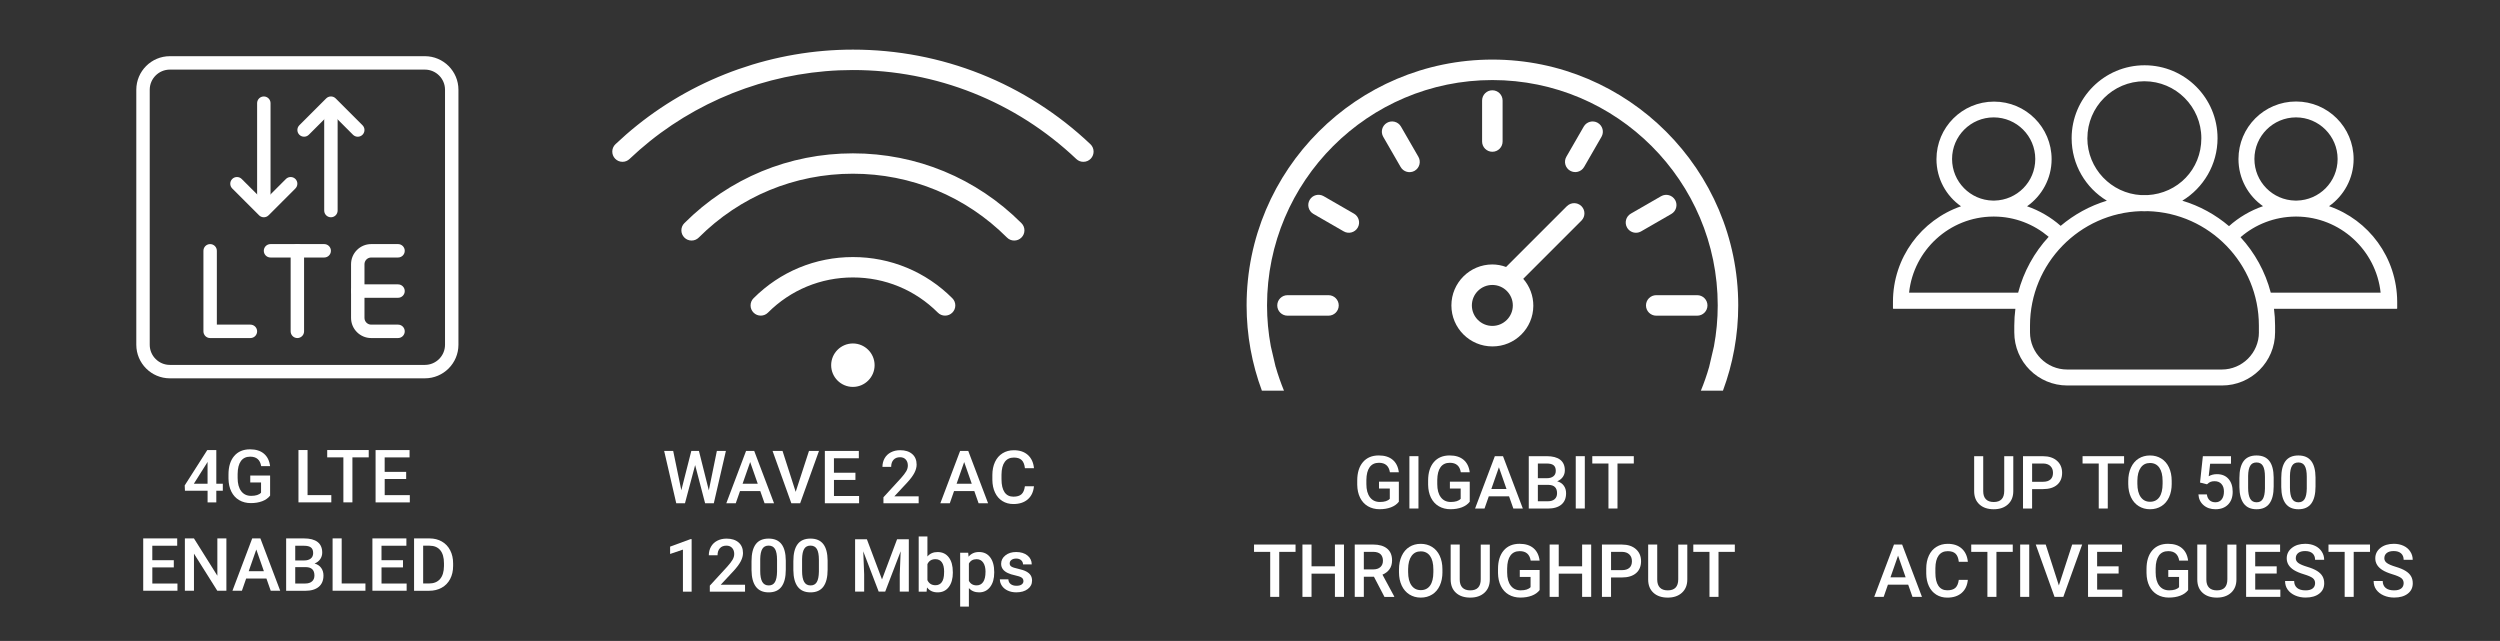 <?xml version="1.0" encoding="UTF-8"?><svg id="Layer_1" xmlns="http://www.w3.org/2000/svg" viewBox="0 0 882.77 226.33"><rect x="0" y="0" width="882.77" height="226.33" fill="#333333" stroke="none"/><defs><style>.cls-1{fill:none;}.cls-1,.cls-2{stroke-width:0px;}.cls-3{stroke:#fff;stroke-miterlimit:10;}.cls-3,.cls-2{fill:#fff;}</style></defs><path class="cls-2" d="M250.29,173.14l2.84-13.91h3.19l-4.27,18.48h-3.07l-3.52-13.49-3.59,13.49h-3.08l-4.27-18.48h3.19l2.87,13.89,3.53-13.89h2.69l3.49,13.91Z"/><path class="cls-2" d="M268.46,173.41h-7.16l-1.5,4.3h-3.34l6.98-18.48h2.88l7,18.48h-3.35l-1.51-4.3ZM262.21,170.82h5.36l-2.68-7.67-2.68,7.67Z"/><path class="cls-2" d="M280.96,173.69l4.7-14.46h3.53l-6.65,18.48h-3.11l-6.63-18.48h3.52l4.65,14.46Z"/><path class="cls-2" d="M302.07,169.46h-7.59v5.69h8.87v2.56h-12.09v-18.48h12v2.59h-8.79v5.1h7.59v2.54Z"/><path class="cls-2" d="M324.38,177.71h-12.43v-2.12l6.16-6.72c.89-.99,1.52-1.82,1.9-2.48.38-.66.56-1.33.56-2,0-.88-.25-1.59-.74-2.13-.5-.54-1.16-.81-2-.81-1,0-1.77.3-2.32.91s-.83,1.44-.83,2.5h-3.08c0-1.12.26-2.14.77-3.04.51-.9,1.24-1.6,2.2-2.1.95-.5,2.05-.75,3.29-.75,1.79,0,3.21.45,4.25,1.35,1.04.9,1.56,2.15,1.56,3.74,0,.92-.26,1.89-.78,2.9s-1.37,2.16-2.56,3.45l-4.52,4.84h8.58v2.46Z"/><path class="cls-2" d="M344.04,173.41h-7.16l-1.5,4.3h-3.34l6.98-18.48h2.88l7,18.48h-3.35l-1.51-4.3ZM337.78,170.82h5.36l-2.68-7.67-2.68,7.67Z"/><path class="cls-2" d="M365.1,171.7c-.19,1.97-.91,3.51-2.18,4.62-1.27,1.1-2.96,1.66-5.07,1.66-1.47,0-2.77-.35-3.89-1.05-1.12-.7-1.99-1.69-2.6-2.98-.61-1.29-.93-2.78-.95-4.48v-1.73c0-1.74.31-3.28.93-4.61.62-1.33,1.5-2.35,2.66-3.07,1.16-.72,2.49-1.08,4.01-1.08,2.04,0,3.68.55,4.93,1.66,1.24,1.11,1.97,2.67,2.17,4.69h-3.2c-.15-1.33-.54-2.29-1.16-2.88s-1.53-.88-2.74-.88c-1.4,0-2.47.51-3.22,1.53-.75,1.02-1.13,2.52-1.15,4.49v1.64c0,2,.36,3.53,1.07,4.58.72,1.05,1.76,1.57,3.14,1.57,1.26,0,2.21-.28,2.84-.85.63-.57,1.04-1.51,1.21-2.83h3.2Z"/><path class="cls-2" d="M244.22,208.92h-3.07v-14.85l-4.53,1.54v-2.59l7.21-2.65h.39v18.55Z"/><path class="cls-2" d="M263.07,208.92h-12.43v-2.12l6.16-6.71c.89-.99,1.52-1.82,1.9-2.48s.56-1.33.56-2c0-.88-.25-1.59-.74-2.13-.5-.54-1.16-.81-2-.81-1,0-1.77.3-2.32.91s-.83,1.44-.83,2.5h-3.08c0-1.13.26-2.14.77-3.04.51-.9,1.24-1.6,2.2-2.1.95-.5,2.05-.75,3.29-.75,1.79,0,3.21.45,4.25,1.35,1.04.9,1.56,2.15,1.56,3.74,0,.92-.26,1.89-.78,2.9-.52,1.01-1.37,2.16-2.56,3.45l-4.52,4.84h8.58v2.46Z"/><path class="cls-2" d="M277.47,201.13c0,2.66-.5,4.66-1.49,6.01s-2.51,2.03-4.54,2.03-3.5-.66-4.51-1.97-1.53-3.27-1.56-5.85v-3.2c0-2.66.5-4.65,1.49-5.98.99-1.33,2.51-1.99,4.55-1.99s3.53.65,4.53,1.94,1.5,3.23,1.53,5.81v3.2ZM274.38,197.68c0-1.73-.24-3.01-.71-3.81s-1.23-1.21-2.26-1.21-1.75.38-2.22,1.15c-.47.77-.72,1.96-.75,3.59v4.19c0,1.73.24,3.01.72,3.86.48.85,1.24,1.27,2.27,1.27s1.72-.39,2.2-1.17c.47-.78.72-2.01.75-3.68v-4.18Z"/><path class="cls-2" d="M292.24,201.13c0,2.66-.5,4.66-1.49,6.01s-2.51,2.03-4.54,2.03-3.5-.66-4.51-1.97-1.53-3.27-1.56-5.85v-3.2c0-2.66.5-4.65,1.49-5.98.99-1.33,2.51-1.99,4.55-1.99s3.53.65,4.53,1.94,1.5,3.23,1.53,5.81v3.2ZM289.16,197.68c0-1.73-.24-3.01-.71-3.81s-1.23-1.21-2.26-1.21-1.75.38-2.22,1.15c-.47.77-.72,1.96-.75,3.59v4.19c0,1.73.24,3.01.72,3.86.48.85,1.24,1.27,2.27,1.27s1.72-.39,2.2-1.17c.47-.78.72-2.01.75-3.68v-4.18Z"/><path class="cls-2" d="M306.11,190.43l5.33,14.17,5.32-14.17h4.15v18.48h-3.2v-6.09l.32-8.15-5.46,14.24h-2.3l-5.45-14.23.32,8.14v6.09h-3.2v-18.48h4.16Z"/><path class="cls-2" d="M336.46,202.19c0,2.13-.48,3.83-1.43,5.09-.95,1.26-2.26,1.89-3.93,1.89s-2.86-.58-3.76-1.74l-.15,1.49h-2.79v-19.5h3.08v7.08c.89-1.05,2.09-1.57,3.59-1.57,1.68,0,2.99.62,3.95,1.87s1.43,2.98,1.43,5.22v.18ZM333.38,201.92c0-1.49-.26-2.61-.79-3.35-.52-.74-1.29-1.12-2.29-1.12-1.34,0-2.28.58-2.82,1.75v5.66c.55,1.19,1.5,1.79,2.84,1.79.96,0,1.71-.36,2.23-1.08.52-.72.8-1.81.81-3.26v-.39Z"/><path class="cls-2" d="M351.07,202.19c0,2.12-.48,3.82-1.45,5.08s-2.26,1.9-3.88,1.9c-1.51,0-2.71-.5-3.62-1.49v6.51h-3.08v-19.02h2.84l.13,1.4c.91-1.1,2.14-1.65,3.69-1.65,1.68,0,2.99.62,3.94,1.87.95,1.25,1.43,2.98,1.43,5.2v.19ZM348,201.92c0-1.37-.27-2.46-.82-3.26-.55-.8-1.33-1.21-2.34-1.21-1.26,0-2.17.52-2.72,1.56v6.09c.56,1.07,1.47,1.6,2.74,1.6.98,0,1.75-.4,2.3-1.19s.83-1.99.83-3.6Z"/><path class="cls-2" d="M361.38,205.18c0-.55-.23-.97-.68-1.26-.45-.29-1.2-.54-2.25-.76-1.05-.22-1.93-.5-2.63-.84-1.54-.74-2.31-1.82-2.31-3.24,0-1.19.5-2.18,1.5-2.97,1-.8,2.27-1.19,3.81-1.19,1.64,0,2.97.41,3.98,1.22s1.52,1.87,1.52,3.16h-3.08c0-.59-.22-1.08-.66-1.48-.44-.39-1.02-.59-1.75-.59-.68,0-1.23.16-1.66.47-.43.31-.64.73-.64,1.26,0,.47.2.84.6,1.1.4.26,1.2.53,2.41.79,1.21.27,2.16.58,2.85.95.69.37,1.2.81,1.54,1.33.33.52.5,1.14.5,1.88,0,1.24-.51,2.24-1.54,3-1.02.77-2.37,1.15-4.02,1.15-1.13,0-2.13-.2-3.01-.61s-1.57-.96-2.06-1.68-.74-1.48-.74-2.3h3c.04.73.32,1.29.83,1.68.51.39,1.18.59,2.02.59s1.43-.15,1.85-.46c.42-.31.63-.71.63-1.21Z"/><path class="cls-2" d="M493.95,177.16c-.67.87-1.6,1.53-2.78,1.98s-2.53.67-4.04.67-2.92-.35-4.11-1.05-2.11-1.71-2.76-3.01c-.65-1.31-.98-2.83-1.01-4.58v-1.45c0-2.79.67-4.97,2.01-6.54,1.34-1.57,3.2-2.36,5.6-2.36,2.06,0,3.69.51,4.9,1.53,1.21,1.02,1.94,2.49,2.18,4.4h-3.15c-.36-2.23-1.65-3.34-3.87-3.34-1.44,0-2.53.52-3.28,1.55s-1.14,2.56-1.16,4.56v1.42c0,2,.42,3.54,1.26,4.65s2.01,1.66,3.51,1.66c1.64,0,2.81-.37,3.5-1.12v-3.62h-3.81v-2.44h7.01v7.08Z"/><path class="cls-2" d="M500.87,179.56h-3.2v-18.48h3.2v18.48Z"/><path class="cls-2" d="M518.98,177.16c-.67.87-1.6,1.53-2.78,1.98s-2.53.67-4.04.67-2.92-.35-4.11-1.05-2.11-1.71-2.76-3.01c-.65-1.31-.98-2.83-1.01-4.58v-1.45c0-2.79.67-4.97,2.01-6.54,1.34-1.57,3.2-2.36,5.6-2.36,2.06,0,3.69.51,4.9,1.53,1.21,1.02,1.94,2.49,2.18,4.4h-3.15c-.36-2.23-1.65-3.34-3.87-3.34-1.44,0-2.53.52-3.28,1.55s-1.14,2.56-1.16,4.56v1.42c0,2,.42,3.54,1.26,4.65s2.01,1.66,3.51,1.66c1.64,0,2.81-.37,3.5-1.12v-3.62h-3.81v-2.44h7.01v7.08Z"/><path class="cls-2" d="M532.86,175.26h-7.16l-1.5,4.3h-3.34l6.98-18.48h2.88l7,18.48h-3.35l-1.51-4.3ZM526.6,172.67h5.36l-2.68-7.67-2.68,7.67Z"/><path class="cls-2" d="M539.82,179.56v-18.48h6.33c2.09,0,3.68.42,4.77,1.26s1.64,2.09,1.64,3.75c0,.85-.23,1.61-.69,2.29s-1.13,1.2-2.01,1.57c1,.27,1.77.78,2.32,1.53.55.75.82,1.65.82,2.7,0,1.74-.56,3.07-1.67,4s-2.71,1.4-4.78,1.4h-6.74ZM543.03,168.86h3.15c1,0,1.78-.23,2.34-.68.56-.45.84-1.09.84-1.92,0-.91-.26-1.57-.78-1.98s-1.33-.61-2.43-.61h-3.12v5.19ZM543.03,171.22v5.78h3.57c1.01,0,1.79-.25,2.36-.75s.85-1.19.85-2.08c0-1.92-.98-2.9-2.95-2.95h-3.83Z"/><path class="cls-2" d="M559.61,179.56h-3.2v-18.48h3.2v18.48Z"/><path class="cls-2" d="M576.91,163.67h-5.76v15.89h-3.19v-15.89h-5.71v-2.59h14.66v2.59Z"/><path class="cls-2" d="M457.47,194.87h-5.76v15.89h-3.19v-15.89h-5.71v-2.59h14.66v2.59Z"/><path class="cls-2" d="M474.57,210.76h-3.2v-8.2h-8.26v8.2h-3.21v-18.48h3.21v7.69h8.26v-7.69h3.2v18.48Z"/><path class="cls-2" d="M485.16,203.65h-3.58v7.11h-3.21v-18.48h6.5c2.13,0,3.78.48,4.94,1.44s1.74,2.34,1.74,4.16c0,1.24-.3,2.27-.9,3.11s-1.43,1.48-2.49,1.92l4.15,7.7v.17h-3.44l-3.71-7.11ZM481.58,201.06h3.3c1.08,0,1.93-.27,2.54-.82.61-.55.91-1.29.91-2.24s-.28-1.76-.84-2.3-1.4-.82-2.52-.84h-3.39v6.2Z"/><path class="cls-2" d="M509.34,202c0,1.81-.31,3.4-.94,4.77-.63,1.37-1.52,2.42-2.69,3.15-1.16.73-2.5,1.1-4.02,1.1s-2.83-.37-4.01-1.1c-1.17-.73-2.08-1.78-2.72-3.13s-.96-2.92-.97-4.68v-1.04c0-1.8.32-3.39.96-4.77s1.54-2.44,2.7-3.17c1.16-.73,2.5-1.1,4.01-1.1s2.84.36,4.01,1.09c1.16.72,2.06,1.76,2.7,3.12.63,1.36.96,2.94.96,4.74v1.03ZM506.13,201.04c0-2.05-.39-3.62-1.16-4.71s-1.87-1.64-3.29-1.64-2.47.54-3.26,1.63c-.78,1.09-1.18,2.63-1.2,4.62v1.07c0,2.03.4,3.6,1.19,4.71s1.89,1.66,3.29,1.66,2.52-.54,3.28-1.62,1.15-2.67,1.15-4.75v-.96Z"/><path class="cls-2" d="M526.06,192.28v12.35c0,1.96-.63,3.52-1.89,4.67-1.26,1.15-2.93,1.72-5.02,1.72s-3.8-.56-5.04-1.7c-1.24-1.13-1.87-2.7-1.87-4.7v-12.34h3.2v12.37c0,1.24.31,2.18.94,2.83s1.55.98,2.77.98c2.47,0,3.71-1.3,3.71-3.91v-12.26h3.2Z"/><path class="cls-2" d="M543.66,208.36c-.67.87-1.6,1.53-2.78,1.98s-2.53.67-4.04.67-2.92-.35-4.11-1.05-2.11-1.71-2.76-3.01c-.65-1.31-.98-2.83-1.01-4.58v-1.45c0-2.79.67-4.97,2.01-6.54,1.34-1.57,3.2-2.36,5.6-2.36,2.06,0,3.69.51,4.9,1.53,1.21,1.02,1.94,2.49,2.18,4.4h-3.15c-.36-2.23-1.65-3.34-3.87-3.34-1.44,0-2.53.52-3.28,1.55s-1.14,2.56-1.16,4.56v1.42c0,2,.42,3.54,1.26,4.65s2.01,1.66,3.51,1.66c1.64,0,2.81-.37,3.5-1.12v-3.62h-3.81v-2.44h7.01v7.08Z"/><path class="cls-2" d="M561.86,210.76h-3.2v-8.2h-8.26v8.2h-3.21v-18.48h3.21v7.69h8.26v-7.69h3.2v18.48Z"/><path class="cls-2" d="M568.87,203.91v6.86h-3.21v-18.48h7.07c2.06,0,3.71.54,4.92,1.61s1.82,2.5,1.82,4.27-.59,3.22-1.78,4.23c-1.19,1.01-2.85,1.51-5,1.51h-3.82ZM568.87,201.32h3.86c1.14,0,2.01-.27,2.62-.81.6-.54.9-1.31.9-2.33s-.3-1.8-.91-2.39c-.61-.6-1.45-.9-2.51-.92h-3.95v6.45Z"/><path class="cls-2" d="M595.8,192.28v12.35c0,1.96-.63,3.52-1.89,4.67-1.26,1.15-2.93,1.72-5.02,1.72s-3.8-.56-5.04-1.7c-1.24-1.13-1.87-2.7-1.87-4.7v-12.34h3.2v12.37c0,1.24.31,2.18.94,2.83s1.55.98,2.77.98c2.47,0,3.71-1.3,3.71-3.91v-12.26h3.2Z"/><path class="cls-2" d="M612.58,194.87h-5.76v15.89h-3.19v-15.89h-5.71v-2.59h14.66v2.59Z"/><path class="cls-3" d="M382.53,56.64c-.8,0-1.55-.3-2.13-.85-21.47-20.35-49.62-31.56-79.24-31.56-26.15,0-51.73,8.98-72.03,25.27-2.47,1.99-4.9,4.1-7.2,6.29-.58.55-1.34.85-2.13.85-.86,0-1.66-.34-2.25-.97-.57-.6-.87-1.39-.85-2.22.02-.83.37-1.6.97-2.17,2.43-2.3,4.98-4.53,7.59-6.62,21.4-17.18,48.37-26.64,75.92-26.64,31.22,0,60.87,11.81,83.51,33.26,1.24,1.18,1.29,3.14.12,4.39-.59.62-1.39.97-2.25.97Z"/><path class="cls-3" d="M358.12,84.44c-.83,0-1.61-.32-2.19-.91-14.63-14.63-34.08-22.69-54.77-22.69s-40.14,8.06-54.77,22.69c-.59.59-1.37.91-2.19.91s-1.61-.32-2.19-.91c-.59-.59-.91-1.37-.91-2.19s.32-1.61.91-2.19c15.8-15.8,36.81-24.5,59.16-24.5s43.35,8.7,59.16,24.5c.59.59.91,1.37.91,2.19s-.32,1.61-.91,2.19c-.59.59-1.37.91-2.19.91Z"/><path class="cls-3" d="M333.71,110.95c-.83,0-1.61-.32-2.19-.91-8.11-8.11-18.89-12.57-30.35-12.57s-22.25,4.46-30.35,12.57c-.59.59-1.37.91-2.19.91s-1.61-.32-2.19-.91c-.59-.59-.91-1.37-.91-2.19s.32-1.61.91-2.19c9.28-9.28,21.62-14.39,34.74-14.39s25.46,5.11,34.74,14.39c.59.59.91,1.37.91,2.19s-.32,1.61-.91,2.19c-.59.59-1.37.91-2.19.91Z"/><path class="cls-3" d="M301.16,136.12c-3.95,0-7.17-3.22-7.17-7.17s3.22-7.17,7.17-7.17,7.17,3.22,7.17,7.17-3.22,7.17-7.17,7.17Z"/><path class="cls-1" d="M605.19,122.31c.89-4.77,1.34-9.61,1.34-14.47,0-43.87-35.69-79.57-79.57-79.57s-79.57,35.69-79.57,79.57c0,4.85.45,9.7,1.34,14.47l1.69,7.23c.82,2.88,1.8,5.69,2.93,8.42h147.21c1.12-2.74,2.11-5.54,2.93-8.42l1.69-7.23ZM523.35,35.51c0-2,1.62-3.62,3.62-3.62s3.62,1.62,3.62,3.62v14.47c0,2-1.62,3.62-3.62,3.62s-3.62-1.62-3.62-3.62v-14.47ZM469.1,111.46h-14.47c-2,0-3.62-1.62-3.62-3.62s1.62-3.62,3.62-3.62h14.47c2,0,3.62,1.62,3.62,3.62s-1.62,3.62-3.62,3.62ZM479.41,80.4c-1.01,1.72-3.23,2.3-4.95,1.29l-10.67-6.15s-.03-.02-.04-.02c-1.72-1.01-2.3-3.23-1.29-4.95s3.23-2.3,4.95-1.29l10.67,6.15s.03.02.04.02c1.72,1.01,2.3,3.23,1.29,4.95ZM499.49,60.31c-1.74.99-3.94.38-4.93-1.36l-6.15-10.67c-.98-1.72-.39-3.91,1.31-4.91,1.72-1.01,3.94-.43,4.95,1.29l6.15,10.67s.02.03.02.04c.99,1.74.38,3.94-1.36,4.93ZM558.45,77.85l-20.59,20.59c2.31,2.64,3.58,6.04,3.56,9.55-.04,7.95-6.52,14.36-14.46,14.32-7.99,0-14.47-6.48-14.47-14.47s6.48-14.47,14.47-14.47c1.65.02,3.29.32,4.84.89l21.53-21.53c1.4-1.35,3.62-1.35,5.02,0,1.44,1.39,1.48,3.68.09,5.11ZM565.51,48.29l-6.15,10.67c-1,1.73-3.21,2.32-4.94,1.32-1.73-1-2.32-3.21-1.32-4.94l6.15-10.67c1-1.71,3.19-2.29,4.91-1.31,1.74.99,2.34,3.2,1.36,4.93ZM577.66,82.19c-1.29,0-2.49-.69-3.13-1.81-1-1.73-.41-3.94,1.32-4.94l10.67-6.15s.03-.02.04-.02c1.74-.99,3.94-.38,4.93,1.36.99,1.74.38,3.94-1.36,4.93l-10.67,6.15c-.55.32-1.17.48-1.81.48ZM599.3,111.46h-14.47c-2,0-3.62-1.62-3.62-3.62s1.62-3.62,3.62-3.62h14.47c2,0,3.62,1.62,3.62,3.62s-1.62,3.62-3.62,3.62Z"/><circle class="cls-1" cx="526.96" cy="107.84" r="7.23" transform="translate(78.09 404.21) rotate(-45)"/><path class="cls-2" d="M450.43,129.54l-1.69-7.23c-.89-4.77-1.34-9.61-1.34-14.47,0-43.87,35.69-79.57,79.57-79.57s79.57,35.69,79.57,79.57c0,4.85-.45,9.7-1.34,14.47l-1.69,7.23c-.82,2.88-1.8,5.69-2.93,8.42h7.8c3.49-9.39,5.4-19.54,5.4-30.12,0-47.86-38.94-86.8-86.8-86.8s-86.8,38.94-86.8,86.8c0,10.59,1.91,20.73,5.4,30.12h7.8c-1.12-2.74-2.11-5.54-2.93-8.42Z"/><path class="cls-2" d="M553.34,72.74l-21.53,21.53c-1.55-.58-3.19-.88-4.84-.89-7.99,0-14.47,6.48-14.47,14.47s6.48,14.47,14.47,14.47c7.95.04,14.42-6.37,14.46-14.32.02-3.51-1.25-6.91-3.56-9.55l20.59-20.59c1.39-1.44,1.35-3.73-.09-5.11-1.4-1.35-3.62-1.35-5.02,0ZM526.96,115.08c-3.99,0-7.23-3.24-7.23-7.23s3.24-7.23,7.23-7.23,7.23,3.24,7.23,7.23-3.24,7.23-7.23,7.23Z"/><path class="cls-2" d="M526.96,53.59c2,0,3.62-1.62,3.62-3.62v-14.47c0-2-1.62-3.62-3.62-3.62s-3.62,1.62-3.62,3.62v14.47c0,2,1.62,3.62,3.62,3.62Z"/><path class="cls-2" d="M599.3,104.23h-14.47c-2,0-3.62,1.62-3.62,3.62s1.62,3.62,3.62,3.62h14.47c2,0,3.62-1.62,3.62-3.62s-1.62-3.62-3.62-3.62Z"/><path class="cls-2" d="M469.1,104.23h-14.47c-2,0-3.62,1.62-3.62,3.62s1.62,3.62,3.62,3.62h14.47c2,0,3.62-1.62,3.62-3.62s-1.62-3.62-3.62-3.62Z"/><path class="cls-2" d="M500.83,55.34l-6.15-10.67c-1.01-1.72-3.23-2.3-4.95-1.29-1.71,1-2.29,3.19-1.31,4.91l6.15,10.67c.99,1.74,3.2,2.34,4.93,1.36,1.74-.99,2.34-3.2,1.36-4.93,0-.01-.02-.03-.02-.04Z"/><path class="cls-2" d="M591.5,70.63c-.99-1.74-3.2-2.34-4.93-1.36-.01,0-.03.02-.04.02l-10.67,6.15c-1.73,1-2.32,3.21-1.32,4.94.65,1.12,1.84,1.81,3.13,1.81.63,0,1.26-.17,1.81-.48l10.67-6.15c1.74-.99,2.34-3.2,1.36-4.93Z"/><path class="cls-2" d="M478.12,75.45s-.03-.02-.04-.02l-10.67-6.15c-1.72-1.01-3.94-.43-4.95,1.29s-.43,3.94,1.29,4.95c.01,0,.03.02.04.02l10.67,6.15c1.72,1.01,3.94.43,4.95-1.29,1.01-1.72.43-3.94-1.29-4.95Z"/><path class="cls-2" d="M564.16,43.36c-1.72-.98-3.91-.39-4.91,1.31l-6.15,10.67c-1,1.73-.41,3.94,1.32,4.94,1.73,1,3.94.41,4.94-1.32l6.15-10.67c.99-1.74.38-3.94-1.36-4.93Z"/><path class="cls-2" d="M710.91,161.08v12.35c0,1.96-.63,3.52-1.89,4.67-1.26,1.15-2.93,1.72-5.02,1.72s-3.8-.56-5.04-1.7c-1.24-1.13-1.87-2.7-1.87-4.7v-12.34h3.2v12.37c0,1.24.31,2.18.94,2.83s1.55.98,2.77.98c2.47,0,3.71-1.3,3.71-3.91v-12.26h3.2Z"/><path class="cls-2" d="M717.55,172.71v6.86h-3.21v-18.48h7.07c2.06,0,3.71.54,4.92,1.61s1.82,2.5,1.82,4.27-.59,3.22-1.78,4.23c-1.19,1.01-2.85,1.51-5,1.51h-3.82ZM717.55,170.12h3.86c1.14,0,2.01-.27,2.62-.81.6-.54.9-1.31.9-2.33s-.3-1.8-.91-2.39c-.61-.6-1.45-.9-2.51-.92h-3.95v6.45Z"/><path class="cls-2" d="M750.03,163.67h-5.76v15.89h-3.19v-15.89h-5.71v-2.59h14.66v2.59Z"/><path class="cls-2" d="M766.85,170.8c0,1.81-.31,3.4-.94,4.77-.63,1.37-1.52,2.42-2.69,3.15-1.16.73-2.5,1.1-4.02,1.1s-2.83-.37-4.01-1.1c-1.17-.73-2.08-1.78-2.72-3.13s-.96-2.92-.97-4.68v-1.04c0-1.8.32-3.39.96-4.77s1.54-2.44,2.7-3.17c1.16-.73,2.5-1.1,4.01-1.1s2.84.36,4.01,1.09c1.16.72,2.06,1.76,2.7,3.12.63,1.36.96,2.94.96,4.74v1.03ZM763.63,169.84c0-2.05-.39-3.62-1.16-4.71s-1.87-1.64-3.29-1.64-2.47.54-3.26,1.63c-.78,1.09-1.18,2.63-1.2,4.62v1.07c0,2.03.4,3.6,1.19,4.71s1.89,1.66,3.29,1.66,2.52-.54,3.28-1.62,1.15-2.67,1.15-4.75v-.96Z"/><path class="cls-2" d="M776.85,170.4l1-9.32h9.93v2.67h-7.36l-.51,4.42c.85-.49,1.82-.74,2.89-.74,1.76,0,3.13.56,4.11,1.69s1.47,2.64,1.47,4.54-.54,3.38-1.62,4.49c-1.08,1.11-2.57,1.67-4.46,1.67-1.69,0-3.1-.48-4.21-1.44-1.11-.96-1.72-2.23-1.81-3.8h2.98c.12.9.44,1.58.96,2.06.52.48,1.21.72,2.06.72.95,0,1.69-.34,2.22-1.02s.79-1.6.79-2.77-.29-2.02-.88-2.67c-.58-.66-1.39-.98-2.41-.98-.56,0-1.03.07-1.42.22-.39.15-.81.44-1.27.87l-2.46-.61Z"/><path class="cls-2" d="M802.85,171.78c0,2.66-.5,4.66-1.49,6.01-.99,1.35-2.51,2.03-4.54,2.03s-3.5-.66-4.51-1.97c-1.01-1.32-1.53-3.26-1.56-5.85v-3.2c0-2.66.5-4.65,1.49-5.98s2.51-1.99,4.55-1.99,3.53.65,4.53,1.94,1.5,3.23,1.53,5.81v3.2ZM799.77,168.33c0-1.74-.24-3.01-.71-3.82-.47-.81-1.23-1.21-2.26-1.21s-1.75.38-2.22,1.15c-.47.77-.72,1.96-.75,3.59v4.19c0,1.73.24,3.01.72,3.86s1.24,1.27,2.27,1.27,1.72-.39,2.2-1.17c.47-.78.72-2.01.75-3.68v-4.18Z"/><path class="cls-2" d="M817.63,171.78c0,2.66-.5,4.66-1.49,6.01-.99,1.35-2.51,2.03-4.54,2.03s-3.5-.66-4.51-1.97c-1.01-1.32-1.53-3.26-1.56-5.85v-3.2c0-2.66.5-4.65,1.49-5.98s2.51-1.99,4.55-1.99,3.53.65,4.53,1.94,1.5,3.23,1.53,5.81v3.2ZM814.54,168.33c0-1.74-.24-3.01-.71-3.82-.47-.81-1.23-1.21-2.26-1.21s-1.75.38-2.22,1.15c-.47.77-.72,1.96-.75,3.59v4.19c0,1.73.24,3.01.72,3.86s1.24,1.27,2.27,1.27,1.72-.39,2.2-1.17c.47-.78.72-2.01.75-3.68v-4.18Z"/><path class="cls-2" d="M673.8,206.46h-7.16l-1.5,4.3h-3.34l6.98-18.48h2.88l7,18.48h-3.35l-1.51-4.3ZM667.54,203.87h5.36l-2.68-7.67-2.68,7.67Z"/><path class="cls-2" d="M694.86,204.75c-.19,1.97-.91,3.51-2.18,4.62-1.27,1.1-2.96,1.66-5.07,1.66-1.47,0-2.77-.35-3.89-1.05-1.12-.7-1.99-1.69-2.6-2.98s-.93-2.78-.95-4.48v-1.73c0-1.74.31-3.28.93-4.61s1.5-2.35,2.66-3.07,2.49-1.08,4.01-1.08c2.04,0,3.68.55,4.93,1.66,1.24,1.11,1.97,2.67,2.17,4.69h-3.2c-.15-1.33-.54-2.29-1.16-2.88-.62-.59-1.53-.88-2.74-.88-1.4,0-2.47.51-3.22,1.53s-1.13,2.52-1.15,4.49v1.64c0,2,.36,3.52,1.07,4.58.72,1.05,1.76,1.58,3.14,1.58,1.26,0,2.21-.28,2.84-.85s1.04-1.51,1.21-2.83h3.2Z"/><path class="cls-2" d="M710.72,194.87h-5.76v15.89h-3.19v-15.89h-5.71v-2.59h14.66v2.59Z"/><path class="cls-2" d="M716.54,210.76h-3.2v-18.48h3.2v18.48Z"/><path class="cls-2" d="M727,206.74l4.7-14.46h3.53l-6.65,18.48h-3.11l-6.63-18.48h3.52l4.65,14.46Z"/><path class="cls-2" d="M748.11,202.51h-7.59v5.69h8.87v2.56h-12.09v-18.48h12v2.59h-8.79v5.1h7.59v2.54Z"/><path class="cls-2" d="M772.65,208.36c-.67.87-1.6,1.53-2.78,1.98s-2.53.67-4.04.67-2.92-.35-4.11-1.05-2.11-1.71-2.76-3.01c-.65-1.31-.98-2.83-1.01-4.58v-1.45c0-2.79.67-4.97,2.01-6.54,1.34-1.57,3.2-2.36,5.6-2.36,2.06,0,3.69.51,4.9,1.53,1.21,1.02,1.94,2.49,2.18,4.4h-3.15c-.36-2.23-1.65-3.34-3.87-3.34-1.44,0-2.53.52-3.28,1.55s-1.14,2.56-1.16,4.56v1.42c0,2,.42,3.54,1.26,4.65s2.01,1.66,3.51,1.66c1.64,0,2.81-.37,3.5-1.12v-3.62h-3.81v-2.44h7.01v7.08Z"/><path class="cls-2" d="M789.7,192.28v12.35c0,1.96-.63,3.52-1.89,4.67-1.26,1.15-2.93,1.72-5.02,1.72s-3.8-.56-5.04-1.7c-1.24-1.13-1.87-2.7-1.87-4.7v-12.34h3.2v12.37c0,1.24.31,2.18.94,2.83s1.55.98,2.77.98c2.47,0,3.71-1.3,3.71-3.91v-12.26h3.2Z"/><path class="cls-2" d="M803.93,202.51h-7.59v5.69h8.87v2.56h-12.09v-18.48h12v2.59h-8.79v5.1h7.59v2.54Z"/><path class="cls-2" d="M817.49,206c0-.81-.29-1.44-.86-1.88s-1.6-.88-3.09-1.33-2.67-.95-3.55-1.5c-1.68-1.06-2.53-2.44-2.53-4.14,0-1.49.61-2.72,1.82-3.68s2.79-1.45,4.73-1.45c1.29,0,2.43.24,3.44.71s1.8,1.15,2.37,2.03c.58.88.86,1.85.86,2.91h-3.2c0-.96-.3-1.72-.91-2.27-.6-.54-1.47-.82-2.6-.82-1.05,0-1.86.22-2.44.67s-.87,1.08-.87,1.88c0,.68.31,1.24.94,1.69.63.45,1.66.89,3.1,1.32,1.44.43,2.59.91,3.47,1.46.87.54,1.51,1.17,1.92,1.88.41.71.61,1.53.61,2.48,0,1.54-.59,2.77-1.77,3.67-1.18.91-2.78,1.37-4.81,1.37-1.34,0-2.57-.25-3.69-.74-1.12-.5-1.99-1.18-2.62-2.05s-.93-1.89-.93-3.05h3.21c0,1.05.35,1.86,1.04,2.44s1.69.86,2.98.86c1.12,0,1.96-.23,2.52-.68.56-.45.84-1.05.84-1.8Z"/><path class="cls-2" d="M836.87,194.87h-5.76v15.89h-3.19v-15.89h-5.71v-2.59h14.66v2.59Z"/><path class="cls-2" d="M848.76,206c0-.81-.29-1.44-.86-1.88s-1.6-.88-3.09-1.33-2.67-.95-3.55-1.5c-1.68-1.06-2.53-2.44-2.53-4.14,0-1.49.61-2.72,1.82-3.68s2.79-1.45,4.73-1.45c1.29,0,2.43.24,3.44.71s1.8,1.15,2.37,2.03c.58.88.86,1.85.86,2.91h-3.2c0-.96-.3-1.72-.91-2.27-.6-.54-1.47-.82-2.6-.82-1.05,0-1.86.22-2.44.67s-.87,1.08-.87,1.88c0,.68.31,1.24.94,1.69.63.45,1.66.89,3.1,1.32,1.44.43,2.59.91,3.47,1.46.87.54,1.51,1.17,1.92,1.88.41.71.61,1.53.61,2.48,0,1.54-.59,2.77-1.77,3.67-1.18.91-2.78,1.37-4.81,1.37-1.34,0-2.57-.25-3.69-.74-1.12-.5-1.99-1.18-2.62-2.05s-.93-1.89-.93-3.05h3.21c0,1.05.35,1.86,1.04,2.44s1.69.86,2.98.86c1.12,0,1.96-.23,2.52-.68.56-.45.84-1.05.84-1.8Z"/><path class="cls-2" d="M822.41,72.8c5.21-3.66,8.67-9.76,8.67-16.63,0-11.24-9.09-20.33-20.33-20.33s-20.33,9.09-20.33,20.33c0,6.87,3.42,12.97,8.67,16.63-4.47,1.55-8.56,3.95-12.01,7.05-4.76-4.05-10.36-7.15-16.49-8.98,7.43-4.51,12.44-12.72,12.44-22.06,0-14.23-11.52-25.76-25.76-25.76s-25.76,11.56-25.76,25.76c0,9.34,4.97,17.55,12.44,22.06-6.06,1.83-11.59,4.9-16.31,8.88-3.45-3.03-7.47-5.39-11.87-6.91,5.21-3.66,8.67-9.76,8.67-16.63,0-11.24-9.09-20.33-20.33-20.33s-20.33,9.09-20.33,20.33c0,6.87,3.42,12.97,8.67,16.63-13.99,4.83-24.03,18.11-24.03,33.72v2.33c0,.07.07.14.14.14h43.09c-.25,1.94-.39,3.95-.39,5.95v2.4c0,10.36,8.39,18.74,18.74,18.74h54.61c10.36,0,18.74-8.39,18.74-18.74v-2.4c0-2.01-.14-4.02-.39-5.95h43.37c.07,0,.14-.07.14-.14v-2.33c-.07-15.64-10.08-28.93-24.06-33.75ZM796.05,56.14c0-8.1,6.59-14.69,14.69-14.69s14.69,6.59,14.69,14.69-6.45,14.52-14.41,14.69h-.56c-8-.14-14.41-6.66-14.41-14.69ZM737.07,48.81c0-11.1,9.02-20.12,20.12-20.12s20.12,9.02,20.12,20.12-8.42,19.48-18.96,20.08h-2.33c-10.53-.6-18.96-9.37-18.96-20.08ZM689.29,56.14c0-8.1,6.59-14.69,14.69-14.69s14.69,6.59,14.69,14.69-6.45,14.52-14.41,14.69h-.56c-7.96-.14-14.41-6.66-14.41-14.69ZM712.62,103.35h-38.51c1.59-15.01,14.27-26.78,29.67-26.88h.42c7.33.04,14.02,2.75,19.2,7.15-5.07,5.5-8.84,12.26-10.78,19.73ZM797.64,117.37c0,7.22-5.88,13.11-13.11,13.11h-54.61c-7.22,0-13.11-5.88-13.11-13.11v-2.4c0-21.88,17.48-39.78,39.21-40.41.39.04.81.04,1.2.04s.81,0,1.2-.04c21.74.63,39.21,18.53,39.21,40.41v2.4ZM801.83,103.35c-1.94-7.43-5.64-14.09-10.68-19.59,5.21-4.51,11.98-7.22,19.38-7.29h.42c15.4.11,28.08,11.87,29.67,26.88h-38.79Z"/><path class="cls-2" d="M76.38,170.81h2.3v2.48h-2.3v4.11h-3.08v-4.11h-7.99l-.09-1.88,7.97-12.49h3.19v11.9ZM68.45,170.81h4.84v-7.72l-.23.41-4.61,7.31Z"/><path class="cls-2" d="M95.38,175c-.67.87-1.6,1.53-2.78,1.98s-2.53.67-4.04.67-2.92-.35-4.11-1.05-2.11-1.71-2.76-3.01c-.65-1.31-.98-2.83-1.01-4.58v-1.45c0-2.79.67-4.97,2.01-6.54,1.34-1.57,3.2-2.36,5.6-2.36,2.06,0,3.69.51,4.9,1.53,1.21,1.02,1.94,2.49,2.18,4.4h-3.15c-.36-2.23-1.65-3.34-3.87-3.34-1.44,0-2.53.52-3.28,1.55s-1.14,2.56-1.16,4.56v1.42c0,2,.42,3.54,1.26,4.65s2.01,1.66,3.51,1.66c1.64,0,2.81-.37,3.5-1.12v-3.62h-3.81v-2.44h7.01v7.08Z"/><path class="cls-2" d="M108.6,174.83h8.39v2.56h-11.6v-18.48h3.21v15.92Z"/><path class="cls-2" d="M130.2,161.5h-5.76v15.89h-3.19v-15.89h-5.71v-2.59h14.66v2.59Z"/><path class="cls-2" d="M143.43,169.15h-7.59v5.69h8.87v2.56h-12.09v-18.48h12v2.59h-8.79v5.1h7.59v2.54Z"/><path class="cls-2" d="M61.38,200.35h-7.59v5.69h8.87v2.56h-12.09v-18.48h12v2.59h-8.79v5.1h7.59v2.54Z"/><path class="cls-2" d="M79.94,208.6h-3.21l-8.24-13.11v13.11h-3.21v-18.48h3.21l8.26,13.17v-13.17h3.19v18.48Z"/><path class="cls-2" d="M94.08,204.29h-7.16l-1.5,4.3h-3.34l6.98-18.48h2.88l7,18.48h-3.35l-1.51-4.3ZM87.82,201.7h5.36l-2.68-7.67-2.68,7.67Z"/><path class="cls-2" d="M101.04,208.6v-18.48h6.33c2.09,0,3.68.42,4.77,1.26s1.64,2.09,1.64,3.75c0,.85-.23,1.61-.69,2.29s-1.13,1.2-2.01,1.57c1,.27,1.77.78,2.32,1.53.55.75.82,1.65.82,2.7,0,1.74-.56,3.07-1.67,4s-2.71,1.4-4.78,1.4h-6.74ZM104.25,197.9h3.15c1,0,1.78-.23,2.34-.68.56-.45.84-1.09.84-1.92,0-.91-.26-1.57-.78-1.98s-1.33-.61-2.43-.61h-3.12v5.19ZM104.25,200.26v5.78h3.57c1.01,0,1.79-.25,2.36-.75s.85-1.19.85-2.08c0-1.92-.98-2.9-2.95-2.95h-3.83Z"/><path class="cls-2" d="M120.65,206.03h8.39v2.56h-11.6v-18.48h3.21v15.92Z"/><path class="cls-2" d="M142.31,200.35h-7.59v5.69h8.87v2.56h-12.09v-18.48h12v2.59h-8.79v5.1h7.59v2.54Z"/><path class="cls-2" d="M146.21,208.6v-18.48h5.46c1.63,0,3.08.36,4.35,1.09s2.25,1.76,2.94,3.1,1.04,2.87,1.04,4.6v.93c0,1.75-.35,3.29-1.05,4.62s-1.69,2.35-2.98,3.07-2.77,1.08-4.44,1.08h-5.32ZM149.42,192.7v13.33h2.09c1.68,0,2.98-.53,3.88-1.58.9-1.05,1.36-2.57,1.38-4.54v-1.03c0-2.01-.44-3.54-1.31-4.6s-2.14-1.59-3.8-1.59h-2.25Z"/><path class="cls-2" d="M140.55,105.15h-14.22c-1.31,0-2.37-1.06-2.37-2.37s1.06-2.37,2.37-2.37h14.22c1.31,0,2.37,1.06,2.37,2.37s-1.06,2.37-2.37,2.37Z"/><path class="cls-2" d="M140.55,119.37h-9.48c-3.92,0-7.11-3.19-7.11-7.11v-18.96c0-3.92,3.19-7.11,7.11-7.11h9.48c1.31,0,2.37,1.06,2.37,2.37s-1.06,2.37-2.37,2.37h-9.48c-1.3,0-2.37,1.06-2.37,2.37v18.96c0,1.31,1.07,2.37,2.37,2.37h9.48c1.31,0,2.37,1.06,2.37,2.37s-1.06,2.37-2.37,2.37Z"/><path class="cls-2" d="M88.42,119.37h-14.22c-1.31,0-2.37-1.06-2.37-2.37v-28.44c0-1.31,1.06-2.37,2.37-2.37s2.37,1.06,2.37,2.37v26.07h11.85c1.31,0,2.37,1.06,2.37,2.37s-1.06,2.37-2.37,2.37Z"/><path class="cls-2" d="M105,119.37c-1.31,0-2.37-1.06-2.37-2.37v-28.44c0-1.31,1.06-2.37,2.37-2.37s2.37,1.06,2.37,2.37v28.44c0,1.31-1.06,2.37-2.37,2.37Z"/><path class="cls-2" d="M114.48,90.93h-18.96c-1.31,0-2.37-1.06-2.37-2.37s1.06-2.37,2.37-2.37h18.96c1.31,0,2.37,1.06,2.37,2.37s-1.06,2.37-2.37,2.37Z"/><path class="cls-2" d="M116.85,76.72c-1.31,0-2.37-1.06-2.37-2.37v-36.73c0-1.31,1.06-2.37,2.37-2.37s2.37,1.06,2.37,2.37v36.73c0,1.31-1.06,2.37-2.37,2.37Z"/><path class="cls-2" d="M126.33,48.28c-.61,0-1.21-.23-1.68-.69l-7.8-7.81-7.8,7.8c-.92.92-2.43.92-3.35,0s-.92-2.43,0-3.35l9.48-9.48c.92-.92,2.43-.92,3.35,0l9.48,9.48c.92.92.92,2.43,0,3.35-.46.46-1.07.7-1.68.7h0Z"/><path class="cls-2" d="M93.16,75.53c-1.31,0-2.37-1.06-2.37-2.37v-36.73c0-1.31,1.06-2.37,2.37-2.37s2.37,1.06,2.37,2.37v36.73c0,1.31-1.06,2.37-2.37,2.37Z"/><path class="cls-2" d="M93.16,76.72c-.61,0-1.21-.23-1.68-.69l-9.48-9.48c-.92-.92-.92-2.43,0-3.35s2.43-.92,3.35,0l7.81,7.8,7.8-7.8c.92-.92,2.43-.92,3.35,0s.92,2.43,0,3.35l-9.48,9.48c-.46.46-1.07.69-1.67.69Z"/><path class="cls-2" d="M150.03,133.59H59.98c-6.54,0-11.85-5.32-11.85-11.85V31.69c0-6.53,5.31-11.85,11.85-11.85h90.05c6.54,0,11.85,5.32,11.85,11.85v90.05c0,6.53-5.31,11.85-11.85,11.85ZM59.98,24.58c-3.92,0-7.11,3.19-7.11,7.11v90.05c0,3.92,3.19,7.11,7.11,7.11h90.05c3.92,0,7.11-3.19,7.11-7.11V31.69c0-3.92-3.19-7.11-7.11-7.11H59.98Z"/></svg>